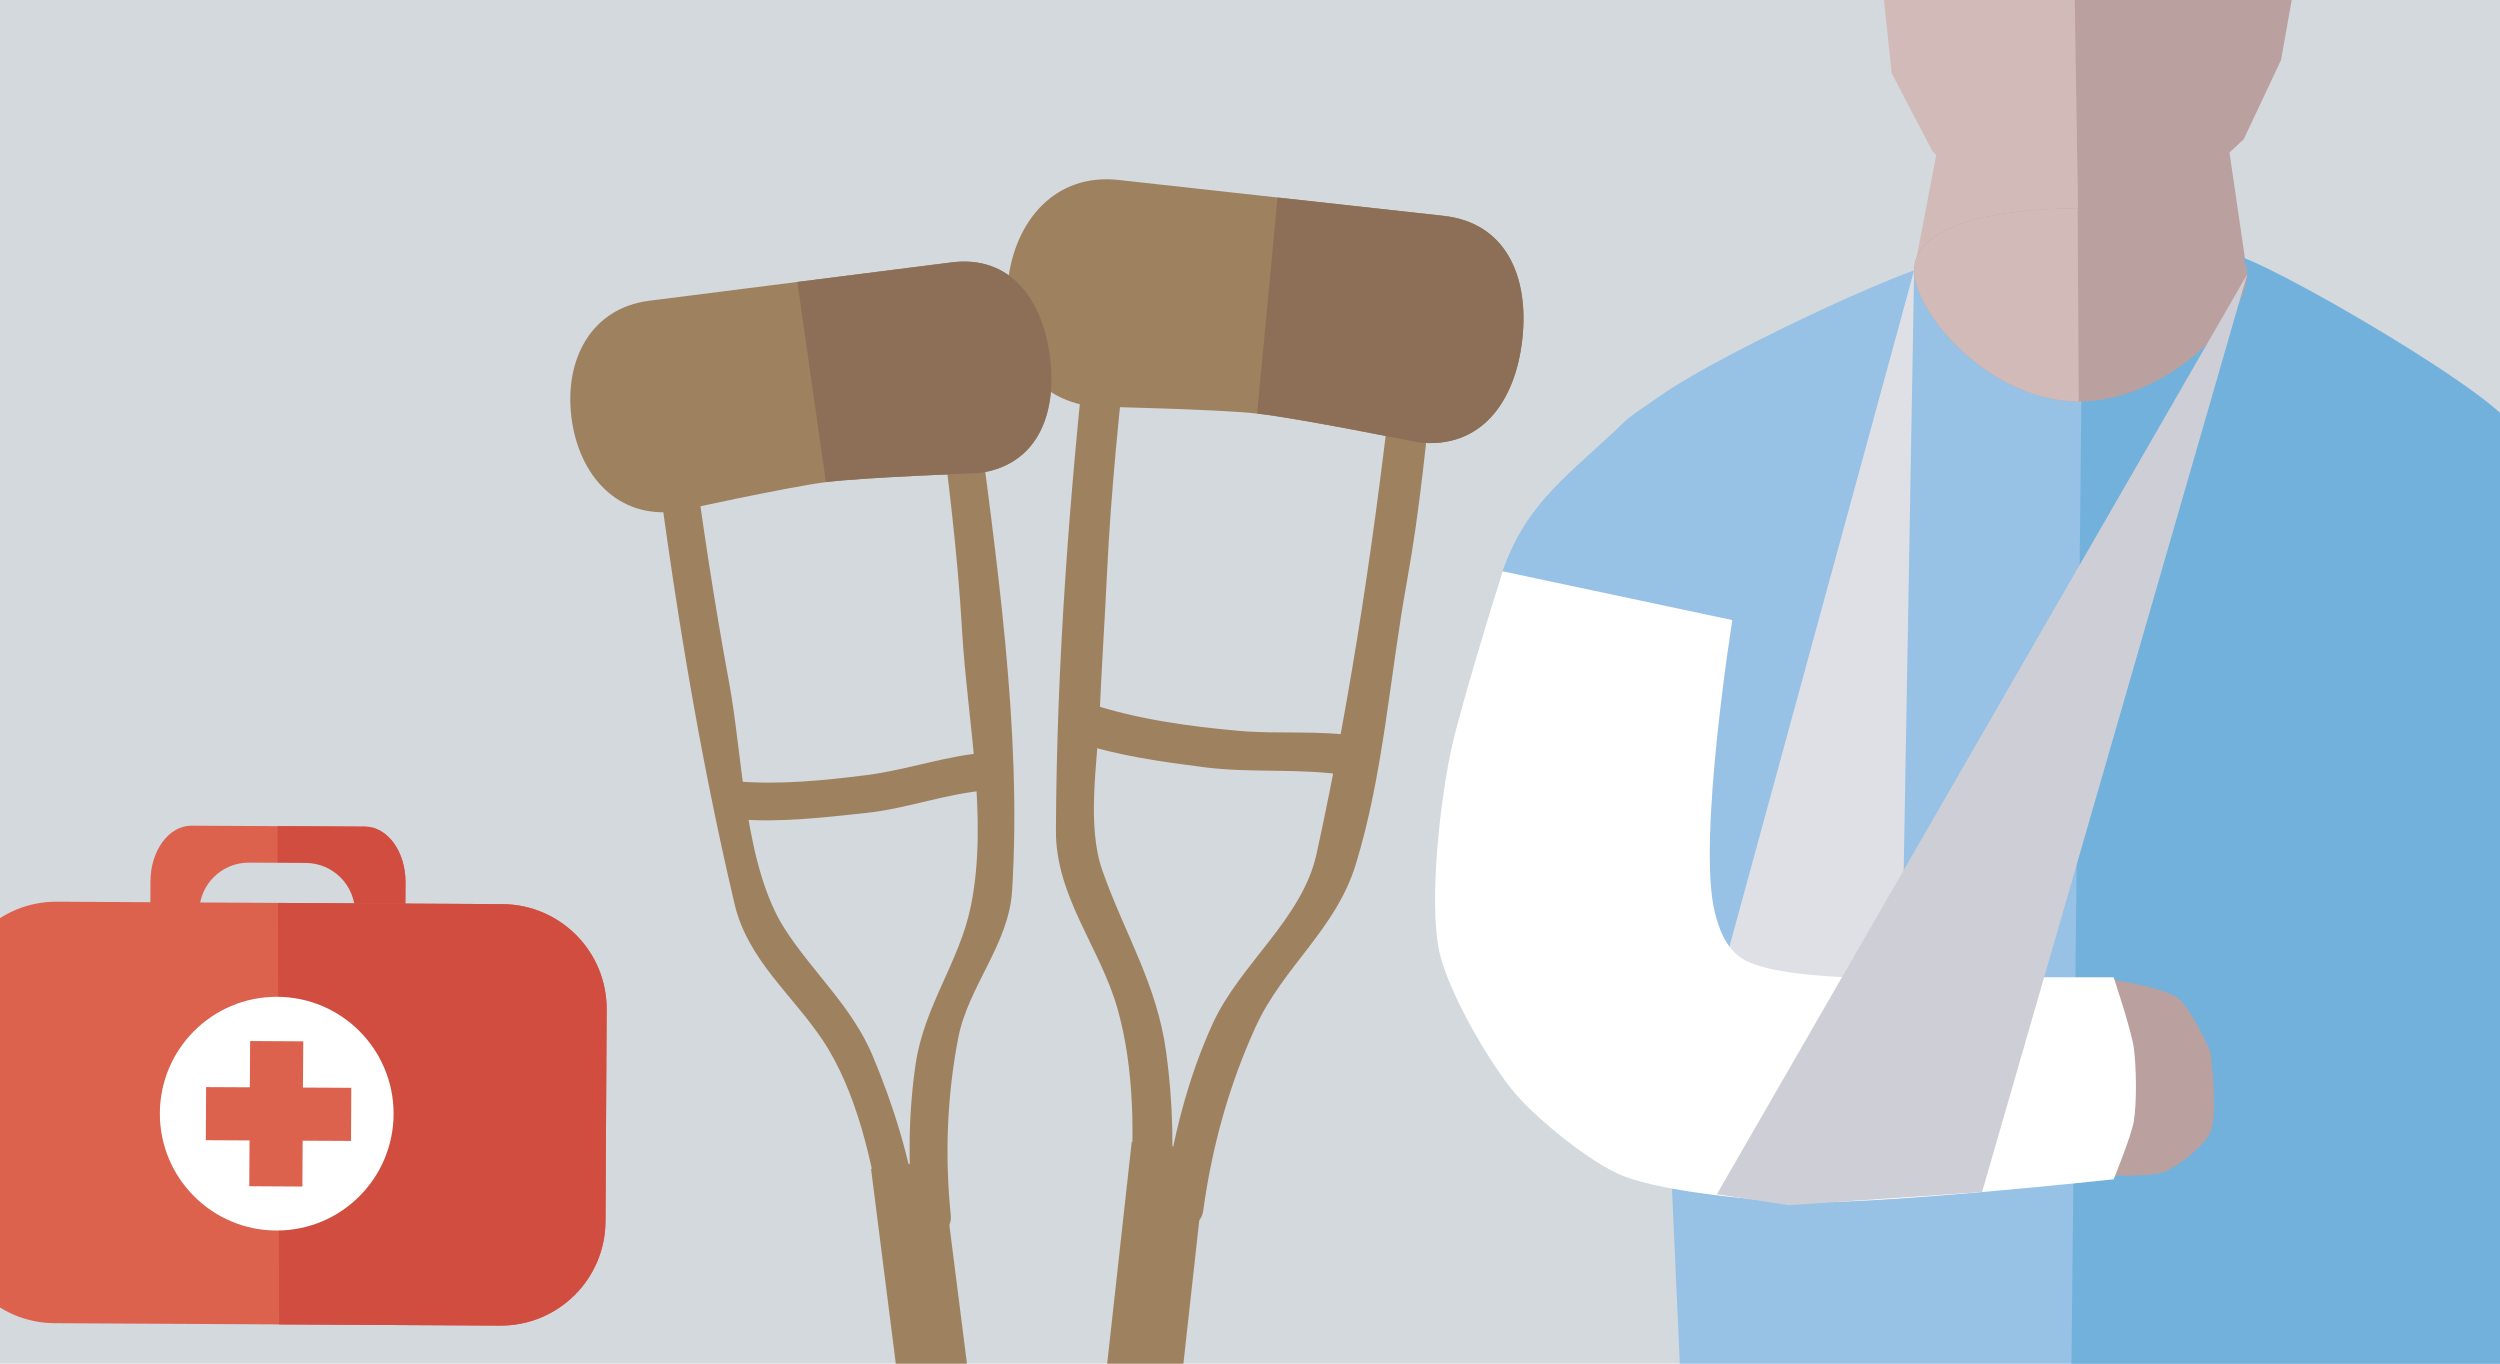 <?xml version="1.0" encoding="utf-8"?>
<!-- Generator: Adobe Illustrator 16.0.0, SVG Export Plug-In . SVG Version: 6.00 Build 0)  -->
<!DOCTYPE svg PUBLIC "-//W3C//DTD SVG 1.1//EN" "http://www.w3.org/Graphics/SVG/1.1/DTD/svg11.dtd">
<svg version="1.1" xmlns="http://www.w3.org/2000/svg" xmlns:xlink="http://www.w3.org/1999/xlink" x="0px" y="0px" width="165px"
	 height="90px" viewBox="0 0 165 90" enable-background="new 0 0 165 90" xml:space="preserve">
<g id="Layer_1">
	<rect x="-9.523" y="-9.42" fill="#D3D9DD" width="184.046" height="100.691"/>
</g>
<g id="Layer_7">
	<path fill="#97C2E6" d="M165.173,97.257c0,1.797-0.472,2.168-2.16,2.168l-52.405-0.721c-1.688,0,0.483-1.907,0.483-3.704
		l-3.016-67.389c0-0.219,0.266-0.535,0.735-0.921c3.385-2.783,17.366-9.206,18.85-9.206l9.08,2.396l9.886-2.396
		c1.688,0,18.547,9.785,18.547,11.583V97.257z"/>
	<polygon fill="#D1BAB7" points="128.345,7.348 126.333,17.847 137.138,25.125 137.234,16.206 137.109,10.63 	"/>
	<polygon fill="#BAA09E" points="137.138,25.125 148.32,18.095 146.992,9.023 137.017,10.054 	"/>
	<polyline fill="#D1BAB7" points="136.625,-1.826 124.152,-1.826 124.853,4.837 127.558,10.006 134.321,16.206 140.14,16.054 
		148.005,9.192 150.474,3.95 	"/>
	<path fill="#72B1DB" d="M137.442,19.208l9.886-2.396c1.688,0,18.547,9.785,18.547,11.583v68.19c0,1.797-0.472,2.168-2.16,2.168
		l-27.091,0.309"/>
	<polyline fill="#BAA09E" points="137.199,16.812 140.527,16.206 148.084,9.192 150.553,3.95 151.619,-2.073 145.31,-2.073 
		136.906,-1.826 	"/>
	<path fill="#97C2E6" d="M107.219,27.827c-3.565,3.472-6.405,5.181-8.053,9.878c-1.79,5.105-4.567,21.869-2.818,26.988
		c1.377,4.031,7.256,9.083,10.818,11.308c4,2.5,18.126,1.599,18.126,1.599l0.627,5.447l0.414-7.988l-5.577-2.271
		c0,0-7.363-5.902-8.965-8.74c-1.506-2.666,1.39-13.314,1.418-16.375c0.038-3.939,0.193-10.925,0.193-10.925l-0.498-12.629
		C112.904,24.117,108.146,26.923,107.219,27.827z"/>
	<path fill="#BAA09E" d="M148.32,18.095c0,2.843-5.294,8.405-11.121,8.405c-5.828,0-10.866-5.81-10.866-8.653
		c0-2.842,4.964-4.097,10.792-4.097C142.952,13.75,148.32,15.252,148.32,18.095z"/>
	<path fill="#D1BAB7" d="M137.199,26.5c-5.828,0-10.866-5.81-10.866-8.653c0-2.842,4.964-4.097,10.792-4.097"/>
	<path fill="#BAA09E" d="M138.375,64.5c0,0,4.261,0.549,5.375,1.375c0.822,0.609,2.125,3.5,2.125,3.5s0.567,4.157,0,5.375
		c-0.431,0.925-2.166,2.275-3.125,2.625c-1.027,0.374-5.625,0.166-5.625,0.166L138.375,64.5"/>
</g>
<g id="Layer_6">
	<polygon fill="#DFE0E5" points="126.333,17.847 109.81,78.341 117.125,79.35 125.266,79.109 	"/>
	<path fill="#FFFFFF" d="M99.166,37.705l15.167,3.221c0,0-2.316,14.5-1.167,19.241c0.318,1.314,0.874,2.646,2.084,3.251
		C118.306,64.947,128,64.5,128,64.5h11.5c0,0,1.165,3.465,1.333,4.667c0.167,1.196,0.201,3.642,0,4.833
		c-0.169,1-1.333,3.834-1.333,3.834s-15.615,1.695-20.834,1.5c-2.897-0.108-8.765-0.664-11.475-1.694
		c-2.111-0.803-5.726-3.754-7.191-5.473c-1.718-2.014-4.436-6.747-5-9.333c-0.73-3.345,0.085-10.329,0.848-13.667
		C96.537,46.15,99.166,37.705,99.166,37.705z"/>
	<polygon fill="#CECFD6" points="148.32,18.095 113.312,78.823 118.071,79.541 130.816,78.677 	"/>
	<g>
		<path fill="#DD624E" d="M26.721,65.636c-0.011,2.021-1.225,3.655-2.712,3.648L12.565,69.22c-1.487-0.007-2.684-1.654-2.673-3.676
			l0.04-7.401c0.011-2.024,1.226-3.656,2.713-3.648l11.443,0.062c1.487,0.007,2.684,1.655,2.673,3.678L26.721,65.636z"/>
		<path fill="#D14D3F" d="M18.322,54.524l5.767,0.032c1.488,0.007,2.684,1.655,2.673,3.678l-0.041,7.401
			c-0.011,2.021-1.225,3.654-2.713,3.648l-5.675-0.032"/>
		<path fill="#D3D9DD" d="M23.433,60.243c-0.009,1.808-1.483,3.265-3.29,3.254l-3.74-0.02c-1.807-0.01-3.264-1.482-3.254-3.289l0,0
			c0.01-1.808,1.483-3.265,3.29-3.255l3.74,0.02C21.985,56.963,23.442,58.436,23.433,60.243L23.433,60.243z"/>
		<path fill="#DD624E" d="M39.963,80.611c-0.021,3.82-3.135,6.9-6.956,6.878L3.604,87.331c-3.82-0.021-6.901-3.136-6.881-6.955
			L-3.2,66.396c0.021-3.822,3.135-6.903,6.955-6.884l29.403,0.161c3.821,0.021,6.902,3.134,6.881,6.955L39.963,80.611z"/>
		<path fill="#D14D3F" d="M18.34,59.593l14.817,0.081c3.822,0.021,6.902,3.134,6.882,6.955l-0.076,13.982
			c-0.021,3.82-3.135,6.901-6.957,6.879l-14.584-0.078"/>
		<circle fill="#FFFFFF" cx="18.264" cy="73.502" r="7.713"/>
		<rect x="16.511" y="68.71" transform="matrix(1 0.006 -0.006 1 0.41 -0.101)" fill="#DD624E" width="3.506" height="9.583"/>
		
			<rect x="16.629" y="68.711" transform="matrix(-0.005 1 -1 -0.005 91.98 55.51)" fill="#DD624E" width="3.506" height="9.584"/>
	</g>
	<g>
		<path fill="#9E815F" d="M100.474,22.387c-0.455,4.131-2.725,7.269-6.856,6.813c0,0-7.959-1.609-10.647-1.905
			c-2.688-0.296-10.806-0.461-10.806-0.461c-4.13-0.456-6.105-4.062-5.65-8.192l0,0c0.456-4.13,3.169-7.22,7.299-6.765
			c0,0,7.814,0.862,10.506,1.159c2.691,0.297,10.947,1.208,10.947,1.208C99.398,14.699,100.93,18.257,100.474,22.387L100.474,22.387
			z"/>
		<g>
			<g>
				<path fill="#9E815F" d="M71.811,21.479c-1.217,11.056-2.071,22.204-2.12,33.333c-0.019,4.371,2.904,7.697,4.056,11.732
					c1.141,3.995,1.148,8.632,0.789,12.752c-0.15,1.722,2.53,1.707,2.679,0c0.285-3.271,0.199-6.611-0.249-9.864
					c-0.619-4.508-2.714-7.743-4.203-11.96c-1.058-2.996-0.335-7.091-0.197-10.203c0.14-3.173,0.349-6.342,0.501-9.514
					c0.262-5.447,0.826-10.857,1.423-16.276C74.678,19.763,71.998,19.781,71.811,21.479L71.811,21.479z"/>
			</g>
		</g>
		<g>
			<g>
				<path fill="#9E815F" d="M92.041,23.71c-1.209,10.935-2.795,21.885-5.146,32.638c-0.941,4.305-5.051,7.259-6.864,11.228
					c-1.654,3.621-2.667,7.678-3.2,11.612c-0.229,1.688,2.352,2.417,2.583,0.713c0.563-4.163,1.709-8.302,3.455-12.124
					c1.811-3.966,5.286-6.418,6.608-10.716c1.834-5.958,2.263-12.545,3.377-18.669c0.882-4.845,1.325-9.791,1.865-14.681
					C94.908,21.995,92.229,22.013,92.041,23.71L92.041,23.71z"/>
			</g>
		</g>
		<path fill="#8C6F56" d="M84.319,13.036c2.691,0.297,10.947,1.208,10.947,1.208c4.132,0.456,5.663,4.013,5.207,8.144l0,0
			c-0.455,4.131-2.725,7.269-6.856,6.813c0,0-7.959-1.609-10.647-1.905"/>
		<g>
			<g>
				<path fill="#9E815F" d="M71.18,49.009c2.665,0.886,5.483,1.262,8.262,1.624c3.161,0.413,6.496,0.035,9.597,0.566
					c1.689,0.289,2.412-2.291,0.713-2.582c-2.6-0.445-5.295-0.146-7.932-0.377c-3.296-0.287-6.781-0.768-9.929-1.813
					C70.248,45.88,69.549,48.467,71.18,49.009L71.18,49.009z"/>
			</g>
		</g>
		
			<rect x="73.819" y="75.557" transform="matrix(0.994 0.11 -0.11 0.994 9.629 -7.859)" fill="#9E815F" width="5" height="16.25"/>
	</g>
	<g>
		<path fill="#9E815F" d="M69.298,23.56c0.488,3.842-0.884,7.179-4.727,7.666c0,0-7.561,0.277-10.06,0.594
			c-2.5,0.317-9.89,1.937-9.89,1.937c-3.841,0.487-6.416-2.35-6.903-6.191l0,0c-0.487-3.841,1.297-7.231,5.139-7.718
			c0,0,7.266-0.922,9.77-1.239c2.502-0.317,10.18-1.292,10.18-1.292C66.649,16.83,68.811,19.719,69.298,23.56L69.298,23.56z"/>
		<g>
			<g>
				<path fill="#9E815F" d="M43.1,28.69c1.32,10.393,2.98,20.788,5.386,30.991c0.859,3.643,3.792,5.959,5.792,8.941
					c2.272,3.389,3.326,8.195,3.932,12.184c0.241,1.588,2.646,0.91,2.406-0.664c-0.548-3.609-1.613-7.111-3.026-10.473
					c-1.354-3.219-3.893-5.428-5.766-8.314c-2.703-4.164-2.798-11.398-3.684-16.199c-1.011-5.475-1.842-10.939-2.544-16.465
					C45.395,27.116,42.897,27.097,43.1,28.69L43.1,28.69z"/>
			</g>
		</g>
		<g>
			<g>
				<path fill="#9E815F" d="M61.912,26.304c0.646,5.102,1.295,10.201,1.586,15.338c0.33,5.82,1.753,12.402,0.577,18.168
					c-0.748,3.664-3.081,6.59-3.642,10.412c-0.482,3.283-0.514,6.689-0.178,9.988c0.161,1.584,2.658,1.6,2.495,0
					c-0.396-3.895-0.251-7.883,0.497-11.725c0.66-3.387,3.33-6.162,3.55-9.674c0.667-10.662-1.051-21.934-2.39-32.508
					C64.208,24.729,61.71,24.71,61.912,26.304L61.912,26.304z"/>
			</g>
		</g>
		<path fill="#8C6F56" d="M52.626,18.609c2.502-0.317,10.18-1.292,10.18-1.292c3.843-0.488,6.005,2.402,6.492,6.243l0,0
			c0.488,3.842-0.884,7.179-4.727,7.666c0,0-7.561,0.277-10.06,0.594"/>
		<g>
			<g>
				<path fill="#9E815F" d="M48.602,54.062c2.863,0.242,5.758-0.107,8.607-0.412c2.707-0.291,5.363-1.32,8.049-1.496
					c1.597-0.105,1.607-2.602,0-2.496c-2.707,0.178-5.341,1.15-8.049,1.496c-2.826,0.359-5.765,0.652-8.607,0.412
					C46.997,51.429,47.01,53.925,48.602,54.062L48.602,54.062z"/>
			</g>
		</g>
		
			<rect x="58.441" y="76.78" transform="matrix(0.992 -0.126 0.126 0.992 -10.158 8.343)" fill="#9E815F" width="4.659" height="15.142"/>
	</g>
</g>
<g id="Layer_4">
</g>
<g id="Layer_5">
</g>
<g id="Layer_2">
</g>
<g id="Layer_3">
</g>
</svg>

